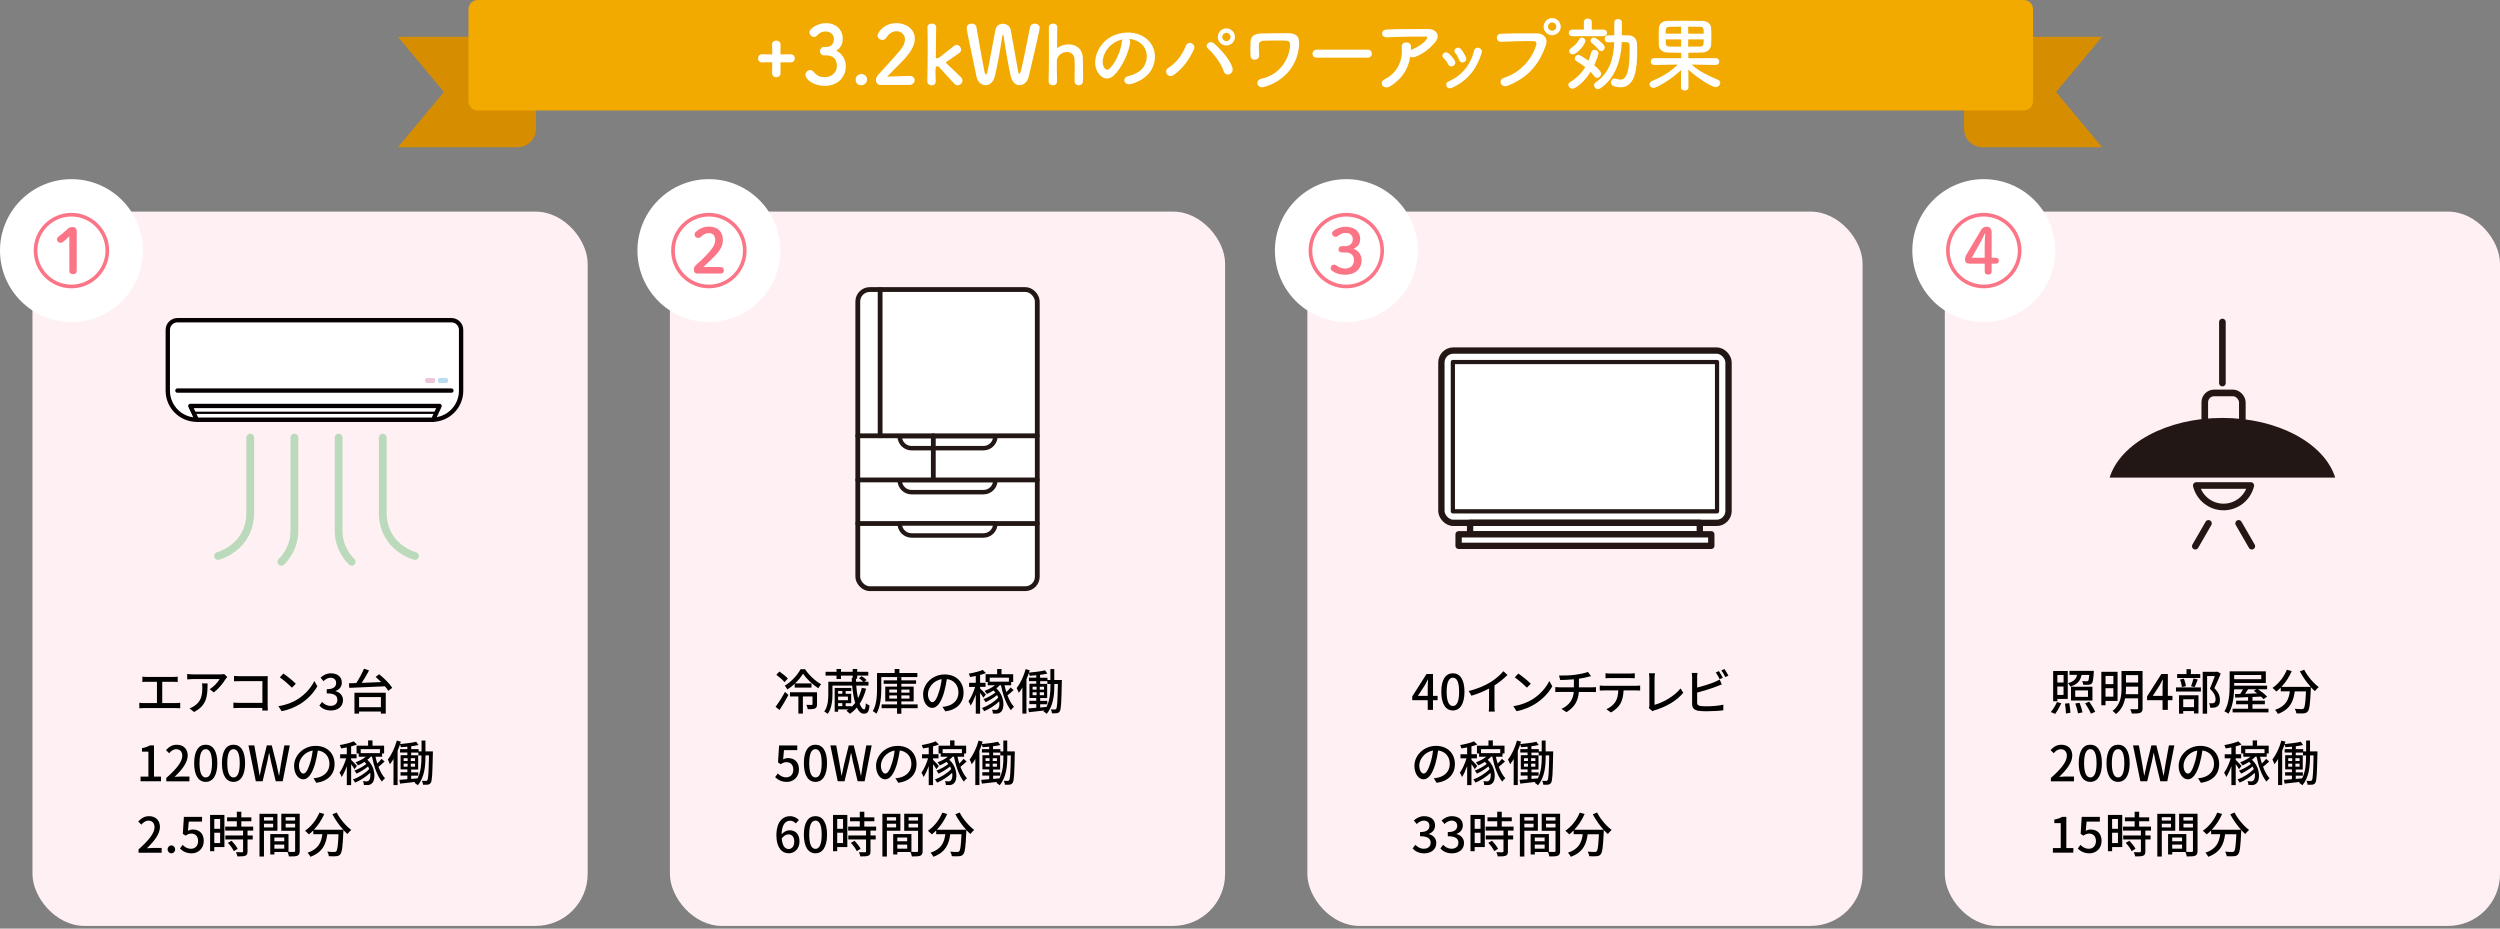 <?xml version="1.0" encoding="UTF-8"?>
<svg id="_レイヤー_1" data-name="レイヤー_1" xmlns="http://www.w3.org/2000/svg" viewBox="0 0 770 286">
  <rect x="0" y="0" width="770" height="286" fill="#808080" stroke="none"/>
  <defs>
    <style>
      .cls-1 {
        stroke-width: 1.34px;
      }

      .cls-1, .cls-2 {
        stroke: #070002;
      }

      .cls-1, .cls-2, .cls-3, .cls-4, .cls-5, .cls-6, .cls-7, .cls-8, .cls-9 {
        fill: none;
      }

      .cls-1, .cls-2, .cls-4, .cls-5, .cls-6, .cls-7, .cls-8, .cls-9 {
        stroke-linecap: round;
        stroke-linejoin: round;
      }

      .cls-2 {
        stroke-width: .7px;
      }

      .cls-10 {
        fill: #eec5da;
      }

      .cls-3 {
        stroke-miterlimit: 10;
      }

      .cls-3, .cls-5, .cls-6, .cls-7, .cls-8, .cls-9 {
        stroke: #221714;
      }

      .cls-3, .cls-6 {
        stroke-width: 2.04px;
      }

      .cls-11 {
        fill: #f2a900;
      }

      .cls-12 {
        fill: #fb7587;
      }

      .cls-13 {
        fill: #d68e00;
      }

      .cls-14 {
        fill: #fff1f3;
      }

      .cls-4 {
        stroke: #bbdabc;
        stroke-width: 2.4px;
      }

      .cls-5 {
        stroke-width: 1.95px;
      }

      .cls-15 {
        fill: #fff;
      }

      .cls-16 {
        fill: #221714;
      }

      .cls-7 {
        stroke-width: 1.48px;
      }

      .cls-8 {
        stroke-width: 1.37px;
      }

      .cls-9 {
        stroke-width: 1.3px;
      }

      .cls-17 {
        fill: #b9dcf2;
      }
    </style>
  </defs>
  <g>
    <g>
      <path class="cls-13" d="M159.41,45.35h-36.85l14.17-17.01-14.17-17.01h42.52v28.35c0,3.13-2.54,5.67-5.67,5.67"/>
      <path class="cls-13" d="M610.59,45.35h36.85l-14.17-17.01,14.17-17.01h-42.52v28.35c0,3.13,2.54,5.67,5.67,5.67"/>
      <path class="cls-11" d="M623.34,34.02H147.12c-1.57,0-2.83-1.27-2.83-2.84V2.83c0-1.57,1.27-2.83,2.83-2.83h476.22c1.57,0,2.84,1.27,2.84,2.83v28.35c0,1.57-1.27,2.84-2.84,2.84"/>
    </g>
    <g>
      <path class="cls-15" d="M243.51,19.21c-1.05,0-2.02-.02-2.97-.02-.15,0-.15.05-.15.2,0,1.2,0,2.32.02,3.1v.05c0,.82-.65,1.25-1.3,1.25s-1.3-.42-1.3-1.27v-.02c0-1.1.05-2.12.05-3.12,0-.15-.05-.2-.2-.2-1.03,0-1.97,0-2.9.05-.45.02-1.27-.27-1.27-1.27,0-.62.4-1.25,1.17-1.25h.05c.7.02,1.82.05,3.02.05.1,0,.12-.07.12-.17,0-1,0-1.92-.05-2.82-.03-.82.57-1.27,1.3-1.27.65,0,1.3.4,1.3,1.17v.05c-.02.67-.02,1.72-.02,2.87,0,.12.05.17.17.17,1.15,0,2.2-.02,2.95-.05h.02c.85,0,1.28.62,1.28,1.27s-.43,1.25-1.28,1.25h-.02Z"/>
      <path class="cls-15" d="M254.59,14.46c1.53-.05,2.25-1.05,2.25-2.52,0-1.25-1.08-2.25-2.6-2.25-1.2,0-2,.62-2.65,1.3-.25.25-.58.38-.87.38-.7,0-1.4-.65-1.4-1.4,0-1.4,2.88-2.85,5.05-2.85,3.17,0,5.2,2.02,5.2,4.82,0,1.7-.8,3.02-2.03,3.67,2.92,1.35,2.97,4.35,2.97,4.82,0,3.52-2.7,6.02-6.47,6.02s-5.97-2.2-5.97-3.37c0-.8.72-1.5,1.47-1.5.33,0,.68.15.97.47,1.12,1.25,1.92,1.72,3.65,1.72s3.6-1.32,3.6-3.4c0-2.55-1.52-3.32-3.3-3.32h-.22c-.15,0-.28.02-.38.02-.78,0-1.32-.67-1.32-1.32s.52-1.3,1.3-1.3h.75Z"/>
      <path class="cls-15" d="M265.29,26.26c-.67,0-1.75-.3-1.75-1.75,0-1.22,1.05-1.7,1.75-1.7.83,0,1.78.6,1.78,1.67,0,.65-.53,1.77-1.78,1.77Z"/>
      <path class="cls-15" d="M271.19,26.16c-.88,0-1.4-.65-1.4-1.47,0-.55.22-1.15.72-1.7,1.72-1.95,4.62-4.92,6.82-7.62,1-1.2,1.4-2.3,1.4-3.2,0-1.57-1.2-2.55-2.6-2.55-1.08,0-2.25.57-3.07,1.92-.33.52-.83.75-1.3.75-.75,0-1.47-.55-1.47-1.32,0-.87,1.9-3.85,5.82-3.85,2.9,0,5.65,1.8,5.65,4.77,0,1.42-.6,3.07-2.08,4.95-1.9,2.4-4.35,4.52-6.42,6.77,2.07-.02,4.9-.23,6.95-.23,1.03,0,1.5.65,1.5,1.3,0,.72-.55,1.47-1.57,1.47h-8.95Z"/>
      <path class="cls-15" d="M294.96,26.28c-.33,0-.67-.15-.98-.45-.72-.75-3.7-3.97-4.77-5.22-.1-.12-.28-.17-.5-.17-.57,0-.57.15-.57,1.82,0,.55.02,1.35.07,2.75.03.52-.27,1.27-1.27,1.27-.67,0-1.33-.42-1.33-1.22v-.05c.08-2.6.12-6.35.12-9.75,0-2.8-.02-5.35-.07-6.85-.03-.67.53-1.15,1.38-1.15.65,0,1.3.35,1.3,1.12v.05c-.07,2.75-.1,9.2-.1,9.2,0,.23.22.35.4.35.38,0,.47-.08,5.2-3.85.27-.2.55-.3.8-.3.75,0,1.38.75,1.38,1.47,0,.38-.15.72-.5.97-1.47,1.05-2.57,1.82-3.9,2.7-.17.1-.25.2-.25.27,0,.1.08.2.2.33,1.28,1.27,3.77,3.52,4.45,4.25.3.32.42.67.42,1,0,.77-.7,1.45-1.47,1.45Z"/>
      <path class="cls-15" d="M314.03,26.24c-1.12,0-2.25-.83-2.7-2.65-.65-2.65-1.95-10.37-2.22-12.47-.05-.32-.12-.45-.2-.45s-.15.17-.2.45c-.32,2.27-1.52,9.37-2.32,12.45-.45,1.8-1.67,2.67-2.87,2.67s-2.4-.88-2.77-2.65c-2.67-12.65-3.02-14.55-3.02-15,0-.87.77-1.32,1.52-1.32.7,0,1.38.38,1.5,1.1,2.5,14.37,2.55,14.52,2.9,14.52.2,0,.37-.27.45-.65.47-2.07,1.82-9.65,2.47-12.97.25-1.35,1.27-1.95,2.3-1.95,1.1,0,2.2.67,2.42,1.85.55,2.85,1.8,10.05,2.32,12.95.08.42.2.57.33.57.35,0,.5,0,3.32-14.35.15-.72.77-1.07,1.4-1.07.78,0,1.58.5,1.58,1.3,0,.48-1.33,6.42-3.42,15.12-.4,1.65-1.6,2.55-2.77,2.55Z"/>
      <path class="cls-15" d="M330.96,25.01c.03-1.02.05-2.87.05-4.4,0-.97-.03-1.8-.05-2.2-.1-1.7-1.17-2.4-2.32-2.4-1.45,0-3.05,1.1-3.12,2.67-.03.45-.03,1.1-.03,1.92,0,1.15.03,2.62.08,4.4.03.52-.28,1.27-1.28,1.27-.67,0-1.32-.42-1.32-1.22v-.05c.08-2.37.1-5.67.1-8.82s-.02-6.1-.02-7.77c0-.75.67-1.15,1.33-1.15s1.27.38,1.27,1.17c-.02,2.37-.05,5.37-.07,6.22,0,.1,0,.15.05.15.02,0,.05-.02.12-.08.8-.62,2.08-1.05,3.37-1.05,2.12,0,4.3,1.12,4.4,4.3.02.9.08,3.12.08,4.97,0,.77,0,1.47-.03,2-.03.9-.65,1.32-1.3,1.32s-1.3-.45-1.3-1.25v-.02Z"/>
      <path class="cls-15" d="M348.08,13.14c-.4,3.17-2.65,7.9-5.05,10.12-1.92,1.77-4.02.8-5.12-1.35-1.57-3.1.1-7.75,3.45-10.07,3.07-2.12,7.65-2.47,10.8-.58,3.87,2.32,4.5,6.92,2.32,10.5-1.17,1.92-3.62,3.47-6.1,4.12-2.2.57-2.97-1.95-.82-2.45,1.9-.43,3.82-1.5,4.65-2.8,1.77-2.8,1.1-6.07-1.38-7.65-.97-.62-2.02-.92-3.1-1,.27.25.42.65.35,1.15ZM342.53,13.61c-2.33,1.8-3.57,5.12-2.53,7.05.38.72,1.03,1.1,1.65.55,1.87-1.65,3.62-5.62,3.87-8.32.03-.3.1-.58.23-.77-1.15.25-2.27.77-3.22,1.5Z"/>
      <path class="cls-15" d="M359.91,20.86c2.35-1.45,4.27-4.05,5.3-6.67.75-1.95,3.27-.65,2.52,1-1.45,3.15-3.4,5.92-6.25,7.92-1.67,1.17-3.3-1.17-1.57-2.25ZM376.88,21.91c-.75-2.4-3.2-5.55-4.82-6.95-1.2-1.02.48-2.82,1.97-1.5,2.17,1.92,4.97,5.15,5.57,7.45.5,1.92-2.12,2.95-2.72,1ZM377.71,14.01c-1.45,0-2.62-1.17-2.62-2.62s1.17-2.65,2.62-2.65,2.65,1.2,2.65,2.65-1.2,2.62-2.65,2.62ZM377.71,10.11c-.7,0-1.25.57-1.25,1.27s.55,1.27,1.25,1.27,1.3-.57,1.3-1.27-.6-1.27-1.3-1.27Z"/>
      <path class="cls-15" d="M387.33,25.96c-.23-.65.08-1.47,1.22-1.72,5.75-1.25,8.57-6.2,8.8-10.25.05-1-.33-1.42-1.3-1.47-1.77-.1-5.75-.02-6.97.02-.8.05-1.32.55-1.35,1.2-.02.65.03,2.4.1,3.25.12,1.67-2.55,2.02-2.67.2-.08-1.05-.05-3.62,0-4.37.08-1.35.75-2.47,3.55-2.52,2.05-.05,5-.1,7.82-.08,2.9.03,3.8.98,3.57,3.87-.4,5.47-3.95,10.75-10.82,12.72-.97.27-1.72-.23-1.95-.85Z"/>
      <path class="cls-15" d="M405.56,17.76c-.9,0-1.32-.6-1.32-1.2s.47-1.27,1.32-1.27h15.7c.85,0,1.27.62,1.27,1.25s-.42,1.22-1.27,1.22h-15.7Z"/>
      <path class="cls-15" d="M428.16,26.58c-1,.62-1.92.35-2.35-.22-.42-.58-.33-1.45.67-1.95,4.2-2.07,5.62-6.2,5.25-9.82-.1-1.05.57-1.52,1.37-1.52s1.52.38,1.5,1.42c0,.3,0,.62-.03.92.08-.03.12-.08.2-.1,1.67-.67,3.57-1.8,4.55-3.15.38-.52.38-.9-.27-.9-2.8-.02-8.25.05-11.75.23-2.2.1-2.08-2.3-.2-2.4,3.62-.17,9.07-.15,12.82-.15,2.6,0,3.8,2.17,2.05,4.15-1.65,1.87-3.47,3.47-6.2,4.45-.58.2-1.08.15-1.42-.07-.62,3.82-2.5,6.8-6.2,9.12Z"/>
      <path class="cls-15" d="M446.03,19.79c-.35-.7-.88-1.45-1.42-1.92-1.03-.88.42-2.45,1.6-1.4.67.6,1.37,1.4,1.85,2.22.8,1.35-1.28,2.57-2.02,1.1ZM445.53,26.56c-.23-.52-.08-1.2.62-1.5,4.17-1.75,6.87-5.27,7.87-9.45.4-1.62,2.82-.88,2.35.65-1.42,4.72-4.2,8.55-9.12,10.77-.85.38-1.47.07-1.72-.48ZM449.38,18.41c-.25-.75-.7-1.55-1.17-2.1-.9-1,.78-2.37,1.8-1.15.58.7,1.12,1.6,1.5,2.47.6,1.47-1.6,2.37-2.12.77Z"/>
      <path class="cls-15" d="M463.21,23.96c5.52-1.75,8.8-6.3,9.92-9.97.2-.67.12-1.3-.8-1.32-2.45-.08-6.4.07-10,.2-1.65.05-1.83-2.4-.05-2.47,3.3-.15,7.97-.18,11.15-.12,2.02.02,3.45,1.55,2.72,3.6-1.75,5-4.8,9.85-11.8,12.52-2.12.8-3.05-1.82-1.15-2.42ZM478.06,10.84c-1.45,0-2.62-1.17-2.62-2.62s1.17-2.65,2.62-2.65,2.65,1.2,2.65,2.65-1.2,2.62-2.65,2.62ZM478.06,6.91c-.7,0-1.27.6-1.27,1.3s.58,1.25,1.27,1.25,1.27-.55,1.27-1.25-.57-1.3-1.27-1.3Z"/>
      <path class="cls-15" d="M484.28,27.31c-.67,0-1.22-.6-1.22-1.17,0-.32.15-.62.53-.85,2.02-1.23,3.57-2.8,4.67-4.62-.88-.67-1.83-1.3-2.67-1.8-.38-.22-.55-.55-.55-.87,0-.55.47-1.1,1.08-1.1.32,0,.77.15,3.12,1.8.35-.8.62-1.67.85-2.55.15-.57.58-.82,1.02-.82.6,0,1.22.42,1.22,1.15,0,.15-.37,1.6-1.32,3.6,1.82,1.52,2.12,2.12,2.12,2.65,0,.67-.57,1.25-1.2,1.25-.33,0-.67-.15-.92-.52-.33-.45-.7-.9-1.12-1.32-2.2,3.55-4.82,5.2-5.6,5.2ZM484.26,11.14c-.73,0-1.08-.5-1.08-1.02s.35-1,1.08-1h3.57v-2.35c0-.7.6-1.05,1.22-1.05s1.22.35,1.22,1.05v2.35h3.62c.72,0,1.07.5,1.07,1,0,.52-.35,1.02-1.07,1.02h-9.65ZM483.31,15.76c0-.35.2-.75.72-1.07.83-.52,1.83-1.52,2.33-2.52.2-.42.55-.57.87-.57.53,0,1.08.42,1.08,1,0,.98-2.5,4.15-3.92,4.15-.62,0-1.08-.45-1.08-.97ZM492.38,15.34c-.5-.7-1.45-1.6-2.17-2.15-.22-.17-.33-.4-.33-.62,0-.5.42-1,.97-1,.85,0,2.58,1.65,3.1,2.27.2.25.3.52.3.77,0,.62-.55,1.15-1.12,1.15-.27,0-.52-.12-.75-.42ZM495.28,13.04c-.7,0-1.03-.52-1.03-1.05s.35-1.1,1.05-1.1c.62,0,1.25-.03,1.9-.03v-3.9c0-.75.58-1.1,1.15-1.1s1.2.38,1.2,1.1l-.03,3.9c.68,0,1.38.03,2.03.03,1.65.02,2.65,1.1,2.67,2.77,0,.73.03,1.47.03,2.22,0,4.8-.45,11.02-5.1,11.02-.67,0-1.4-.12-2.17-.38-.55-.2-.8-.67-.8-1.15,0-.57.4-1.17,1.1-1.17.12,0,.28.02.45.07.5.15.95.25,1.35.25,1.07,0,2.85-.65,2.85-8.85,0-.6-.02-1.17-.02-1.72-.03-.98-.5-.98-2.4-.98-.2,5.27-1.82,11-6.52,14.2-.28.2-.58.27-.83.27-.67,0-1.2-.57-1.2-1.17,0-.32.17-.67.57-.95,4.32-2.92,5.5-7.62,5.65-12.32-.65,0-1.3.02-1.88.02h-.02Z"/>
      <path class="cls-15" d="M528.41,20.01l-7.42-.12c2.57,2.22,5.2,3.45,8.1,4.65.52.23.75.6.75.97,0,.65-.62,1.32-1.42,1.32-1.08,0-5.5-2.65-8.42-5.4l.05,5.47v.02c0,.65-.58.97-1.17.97s-1.15-.32-1.15-.97v-.02l.05-5.32c-2.97,2.87-7.52,5.5-8.5,5.5-.7,0-1.25-.55-1.25-1.12,0-.38.25-.75.8-1,3.15-1.35,5.52-2.75,7.95-5.07l-7.27.12h-.03c-.7,0-1.05-.52-1.05-1.05s.35-1.05,1.08-1.05l8.3.02v-1.67c-1.4,0-2.77-.05-4.12-.08-1.77-.05-2.72-.97-2.77-2.3-.02-.77-.05-1.75-.05-2.67s.03-1.87.05-2.52c.05-1.07.75-2.2,2.7-2.25,1.05-.02,2.75-.05,4.6-.05,2.22,0,4.62.02,6.22.05,1.48.02,2.5,1.05,2.58,2.07.05.6.07,1.5.07,2.42,0,1.07-.02,2.17-.07,2.9-.05,1.22-1.1,2.3-2.72,2.35-1.4.05-2.85.08-4.3.08v1.67l8.45-.02c.72,0,1.07.52,1.07,1.05s-.35,1.05-1.05,1.05h-.02ZM517.78,8.21c-1.4,0-2.7.02-3.55.05-1.2.02-1.2.8-1.2,2.1h4.75v-2.15ZM517.78,12.14h-4.75c0,1.8.1,2.15,1.22,2.2.92.03,2.2.03,3.52.03v-2.22ZM524.73,10.36c0-1.65,0-2.07-1.17-2.1-.82-.02-2.17-.05-3.6-.05v2.15h4.77ZM519.96,12.14v2.22c1.32,0,2.62,0,3.62-.03,1.15,0,1.15-.57,1.15-2.2h-4.77Z"/>
    </g>
  </g>
  <g>
    <g>
      <g>
        <rect class="cls-14" x="10" y="65.18" width="171" height="220" rx="16" ry="16"/>
        <circle class="cls-15" cx="22" cy="77.18" r="22"/>
        <path class="cls-12" d="M33.62,77.18c0,6.41-5.21,11.62-11.62,11.62s-11.62-5.21-11.62-11.62,5.21-11.62,11.62-11.62,11.62,5.21,11.62,11.62ZM11.51,77.18c0,5.79,4.7,10.49,10.49,10.49s10.49-4.7,10.49-10.49-4.7-10.49-10.49-10.49-10.49,4.7-10.49,10.49ZM21.35,72.78c-.62.62-1.44,1.37-1.94,1.75-.29.19-.5.24-.82.24-.58,0-1.03-.41-1.03-.98,0-.38.14-.67.43-.89.96-.72,1.94-1.56,2.95-2.47.46-.41.82-.5,1.42-.5.82,0,1.27.43,1.27,1.3v12.05c0,.79-.38,1.15-1.15,1.15s-1.13-.34-1.13-1.15v-10.49Z"/>
      </g>
      <g>
        <path class="cls-15" d="M133.08,129.27H60.61c-4.93,0-8.93-4-8.93-8.93v-18.74c0-1.65,1.34-2.98,2.98-2.98h84.38c1.65,0,2.98,1.34,2.98,2.98v18.74c0,4.93-4,8.93-8.93,8.93"/>
        <path class="cls-1" d="M133.08,129.27H60.61c-4.93,0-8.93-4-8.93-8.93v-18.74c0-1.65,1.34-2.98,2.98-2.98h84.38c1.65,0,2.98,1.34,2.98,2.98v18.74c0,4.93-4,8.93-8.93,8.93Z"/>
        <polygon class="cls-15" points="133.41 129.27 60.61 129.27 58.62 125.04 135.39 125.04 133.41 129.27"/>
        <polygon class="cls-1" points="133.41 129.27 60.61 129.27 58.62 125.04 135.39 125.04 133.41 129.27"/>
        <line class="cls-2" x1="134.4" y1="127.15" x2="59.61" y2="127.15"/>
        <line class="cls-1" x1="54.65" y1="120.3" x2="139.03" y2="120.3"/>
        <path class="cls-17" d="M137.41,117.96h-1.93c-.33,0-.6-.27-.6-.6v-.32c0-.33.27-.61.6-.61h1.93c.33,0,.6.27.6.61v.32c0,.33-.27.6-.6.6"/>
        <path class="cls-10" d="M133.43,117.96h-1.93c-.33,0-.6-.27-.6-.6v-.32c0-.33.27-.61.6-.61h1.93c.33,0,.6.27.6.61v.32c0,.33-.27.6-.6.6"/>
        <path class="cls-4" d="M90.68,134.78v28.73c0,5.95-4.02,9.51-4.02,9.51"/>
        <path class="cls-4" d="M77.07,134.78v23.03c0,10.9-9.92,13.43-9.92,13.43"/>
        <path class="cls-4" d="M104.29,134.78v28.73c0,5.95,4.02,9.51,4.02,9.51"/>
        <path class="cls-4" d="M117.89,134.78v23.03c0,10.9,9.92,13.43,9.92,13.43"/>
      </g>
      <g>
        <path d="M54.2,216.54c.48,0,.92-.06,1.3-.1v1.71c-.41-.04-.99-.06-1.3-.06h-9.9c-.43,0-.91.01-1.39.06v-1.71c.45.07.96.1,1.39.1h4.04v-6.55h-3.17c-.33,0-.94.01-1.32.06v-1.63c.39.04.97.08,1.32.08h8.21c.46,0,.94-.03,1.35-.08v1.63c-.42-.04-.92-.06-1.35-.06h-3.41v6.55h4.23Z"/>
        <path d="M69.99,208.49c-.13.17-.38.45-.5.63-.64,1.09-2.07,3-3.67,4.14l-1.24-1c1.3-.76,2.62-2.25,3.06-3.1h-8.23c-.58,0-1.11.04-1.75.09v-1.67c.55.08,1.17.13,1.75.13h8.38c.35,0,1.02-.04,1.26-.1l.94.88ZM63.93,210.48c0,3.92-.22,6.79-4.17,8.82l-1.38-1.12c.44-.15.96-.39,1.44-.73,2.14-1.38,2.49-3.27,2.49-5.76,0-.41-.01-.77-.09-1.2h1.71Z"/>
        <path d="M80.79,218.85c0-.21.01-.49.01-.81h-7.11c-.62,0-1.37.03-1.8.06v-1.69c.43.03,1.09.08,1.74.08h7.19v-6.69h-7c-.58,0-1.35.03-1.74.04v-1.65c.53.04,1.25.09,1.74.09h7.45c.41,0,.93-.01,1.2-.03-.01.33-.03.87-.03,1.26v7.75c0,.53.03,1.26.06,1.59h-1.71Z"/>
        <path d="M91.62,215.39c2.42-1.48,4.29-3.73,5.2-5.65l.92,1.63c-1.08,1.93-2.92,3.99-5.26,5.43-1.51.93-3.42,1.82-5.74,2.24l-1.01-1.54c2.5-.38,4.46-1.21,5.9-2.1ZM91.11,210.59l-1.18,1.21c-.78-.79-2.64-2.41-3.75-3.18l1.09-1.17c1.07.71,3,2.27,3.84,3.13Z"/>
        <path d="M98.36,217.31l.84-1.11c.65.66,1.47,1.21,2.61,1.21,1.25,0,2.1-.69,2.1-1.83,0-1.23-.78-2.02-3.27-2.02v-1.28c2.17,0,2.89-.83,2.89-1.93,0-.98-.64-1.59-1.69-1.61-.86.02-1.58.44-2.21,1.05l-.9-1.08c.87-.78,1.89-1.33,3.17-1.33,1.98,0,3.38,1.02,3.38,2.85,0,1.27-.74,2.16-1.91,2.59v.08c1.28.31,2.28,1.27,2.28,2.76,0,2-1.67,3.17-3.69,3.17-1.74,0-2.87-.69-3.6-1.52Z"/>
        <path d="M116.78,207.66c1.48,1.2,3.25,2.92,4.03,4.19l-1.23.93c-.24-.42-.58-.9-1-1.4-4,.2-8.23.36-11,.48l-.1-1.41,2.26-.08c.87-1.32,1.8-3.06,2.37-4.42l1.56.54c-.66,1.26-1.48,2.66-2.26,3.83,1.88-.08,3.95-.15,6-.24-.57-.57-1.16-1.12-1.72-1.6l1.09-.81ZM109.17,213.36h9.64v6.42h-1.5v-.62h-6.72v.63h-1.42v-6.43ZM110.6,214.7v3.12h6.72v-3.12h-6.72Z"/>
        <path d="M43.29,239.2h2.42v-7.68h-1.98v-1.09c1.03-.2,1.77-.45,2.4-.84h1.3v9.61h2.16v1.42h-6.3v-1.42Z"/>
        <path d="M51.21,239.62c3.25-2.88,4.93-5.02,4.93-6.84,0-1.2-.64-2.02-1.88-2.02-.87,0-1.59.55-2.17,1.23l-.97-.96c.95-1.02,1.92-1.65,3.36-1.65,2.03,0,3.33,1.32,3.33,3.32,0,2.13-1.69,4.33-4.03,6.57.57-.06,1.26-.1,1.8-.1h2.76v1.47h-7.12v-1Z"/>
        <path d="M59.8,235.06c0-3.83,1.4-5.69,3.57-5.69s3.57,1.88,3.57,5.69-1.41,5.76-3.57,5.76-3.57-1.92-3.57-5.76ZM65.29,235.06c0-3.17-.79-4.32-1.92-4.32s-1.92,1.16-1.92,4.32.79,4.39,1.92,4.39,1.92-1.2,1.92-4.39Z"/>
        <path d="M68.35,235.06c0-3.83,1.4-5.69,3.57-5.69s3.57,1.88,3.57,5.69-1.41,5.76-3.57,5.76-3.57-1.92-3.57-5.76ZM73.84,235.06c0-3.17-.79-4.32-1.92-4.32s-1.92,1.16-1.92,4.32.79,4.39,1.92,4.39,1.92-1.2,1.92-4.39Z"/>
        <path d="M76.53,229.59h1.8l1.04,5.74.58,3.54h.06c.24-1.18.49-2.37.75-3.54l1.42-5.74h1.53l1.44,5.74c.25,1.16.5,2.34.75,3.54h.08c.18-1.2.38-2.38.55-3.54l1.05-5.74h1.67l-2.17,11.04h-2.15l-1.48-6.13c-.2-.87-.36-1.7-.51-2.54h-.08c-.15.84-.33,1.67-.51,2.54l-1.46,6.13h-2.1l-2.26-11.04Z"/>
        <path d="M96.55,239.71c.52-.04.96-.12,1.32-.21,1.9-.43,3.6-1.81,3.6-4.21,0-2.16-1.29-3.85-3.57-4.14-.21,1.33-.48,2.77-.88,4.17-.9,3.03-2.13,4.72-3.62,4.72s-2.82-1.67-2.82-4.14c0-3.3,2.92-6.17,6.64-6.17s5.83,2.49,5.83,5.61-2,5.26-5.62,5.77l-.88-1.41ZM95.5,235c.38-1.17.66-2.52.81-3.82-2.67.43-4.23,2.76-4.23,4.59,0,1.71.76,2.49,1.37,2.49.64,0,1.36-.96,2.05-3.25Z"/>
        <path d="M109.17,236.92c-.18-.36-.61-1-1.02-1.56v6.46h-1.33v-5.85c-.46,1.29-1.02,2.52-1.58,3.34-.13-.41-.46-.98-.67-1.32.78-1.02,1.58-2.83,2.05-4.42h-1.86v-1.26h2.05v-2.1c-.6.13-1.18.22-1.75.31-.08-.3-.25-.75-.41-1.04,1.54-.27,3.29-.69,4.28-1.15l1.02.97c-.52.22-1.16.42-1.8.58v2.42h1.68v1.26h-1.68v.48c.42.39,1.53,1.54,1.79,1.86l-.77,1ZM118.48,234.52c-.6.57-1.31,1.18-1.91,1.65.54,1.44,1.23,2.7,2.01,3.53-.3.24-.73.69-.95,1.04-1.42-1.71-2.46-4.65-3.06-7.68h-.38c-.31.33-.66.66-1.05.96,2.62,2.31,2.61,6.21,1.42,7.24-.43.41-.84.53-1.44.54-.29,0-.66-.01-1.04-.03-.01-.33-.11-.84-.3-1.18.42.04.79.08,1.08.08.31,0,.57-.04.78-.33.36-.33.54-1.25.38-2.31-1.27,1.22-3.07,2.37-4.65,3.02-.15-.29-.42-.74-.67-.99,1.77-.6,3.84-1.91,5.02-3.2-.09-.25-.21-.52-.36-.78-1.02.84-2.43,1.68-3.55,2.21-.13-.29-.42-.71-.67-.95,1.2-.41,2.71-1.25,3.71-2.05-.17-.23-.36-.44-.57-.63-.66.42-1.37.79-2.02,1.09-.15-.24-.53-.74-.74-.96,1.12-.41,2.29-1,3.18-1.72h-2.21v-1.01h-.66v-2.4h3.55v-1.61h1.35v1.61h3.58v2.4h-.62v1.01h-2.04c.15.7.33,1.41.56,2.1.48-.48.99-1,1.3-1.44l.95.81ZM111.1,230.73v1.23h5.92v-1.23h-5.92Z"/>
        <path d="M133.33,231.46s-.01.45-.01.6c-.14,6.31-.23,8.41-.63,9.03-.27.39-.53.51-.93.58-.38.04-.92.06-1.47.03-.03-.34-.15-.87-.34-1.21.54.03.99.04,1.23.04.2,0,.32-.04.44-.24.29-.41.4-2.26.51-7.62h-1.09v.36c0,2.87-.29,6.41-2.36,8.83-.22-.23-.69-.57-1-.74.08-.09.17-.19.24-.29-1.71.2-3.41.39-4.71.53l-.2-1.17c.69-.04,1.53-.12,2.46-.2v-1.11h-2.11v-1.04h2.11v-.86h-2.08v-4.38h2.08v-.82h-2.25v-1.05h2.25v-.75c-.69.07-1.38.12-2.02.17-.04-.27-.15-.62-.25-.87-.23.64-.46,1.3-.74,1.93v10.59h-1.26v-8.05c-.34.61-.72,1.17-1.11,1.65-.09-.34-.45-1.12-.64-1.47,1.14-1.44,2.17-3.63,2.77-5.83l1.25.33c-.08.24-.15.5-.24.75,1.71-.17,3.74-.41,4.96-.71l.72,1c-.66.15-1.42.29-2.25.38v.89h2.28v.7h.9v-3.36h1.2v3.36h2.31ZM124.32,234.39h1.23v-.87h-1.23v.87ZM124.32,236.13h1.23v-.92h-1.23v.92ZM127.83,234.39v-.87h-1.3v.87h1.3ZM127.83,236.13v-.92h-1.3v.92h1.3ZM129.82,232.68h-.96v-.87h-2.22v.82h2.16v4.38h-2.16v.86h2.19v1.04h-2.19v1c.64-.06,1.3-.12,1.96-.18,1.08-2.1,1.21-4.63,1.21-6.67v-.38Z"/>
        <path d="M42.66,261.62c3.25-2.88,4.93-5.02,4.93-6.84,0-1.2-.64-2.02-1.88-2.02-.87,0-1.59.55-2.17,1.23l-.97-.96c.95-1.02,1.92-1.65,3.36-1.65,2.03,0,3.33,1.32,3.33,3.32,0,2.13-1.69,4.33-4.03,6.57.57-.06,1.26-.1,1.8-.1h2.76v1.47h-7.12v-1Z"/>
        <path d="M51.63,261.62c0-.71.51-1.23,1.16-1.23s1.15.53,1.15,1.23-.51,1.2-1.15,1.2-1.16-.5-1.16-1.2Z"/>
        <path d="M55.42,261.35l.83-1.12c.63.63,1.42,1.19,2.58,1.19,1.24,0,2.19-.88,2.19-2.36s-.84-2.31-2.1-2.31c-.71,0-1.12.21-1.77.63l-.84-.55.33-5.23h5.59v1.45h-4.09l-.25,2.83c.46-.24.92-.39,1.51-.39,1.84,0,3.36,1.09,3.36,3.51s-1.79,3.83-3.72,3.83c-1.74,0-2.83-.71-3.62-1.47Z"/>
        <path d="M69.12,260.9h-3.12v1.26h-1.29v-11.17h4.41v9.92ZM66,252.25v3.02h1.8v-3.02h-1.8ZM67.8,259.66v-3.17h-1.8v3.17h1.8ZM76.24,255.83v1.5h1.6v1.23h-1.6v3.69c0,.72-.17,1.09-.66,1.3-.52.21-1.29.23-2.46.23-.06-.38-.25-.92-.45-1.31.84.03,1.67.03,1.89.03.24-.01.31-.08.31-.29v-3.66h-5.46v-1.23h5.46v-1.5h-5.5v-1.23h3.57v-1.65h-3v-1.21h3v-1.71h1.39v1.71h3.09v1.21h-3.09v1.65h3.65v1.23h-1.74ZM71.32,258.94c.72.75,1.54,1.77,1.88,2.49l-1.18.72c-.32-.72-1.1-1.78-1.82-2.56l1.12-.64Z"/>
        <path d="M81.3,255.86v7.95h-1.38v-13.17h5.53v5.22h-4.15ZM81.3,251.69v1.04h2.83v-1.04h-2.83ZM84.13,254.83v-1.11h-2.83v1.11h2.83ZM92.31,262.07c0,.79-.17,1.25-.7,1.48-.53.23-1.35.24-2.61.24-.06-.38-.25-.97-.43-1.37h-4.05v.75h-1.28v-6.28h5.62v5.49c.73.03,1.46.02,1.69.02.27-.02.35-.09.35-.35v-6.16h-4.26v-5.25h5.67v11.43ZM84.51,257.95v1.17h3.04v-1.17h-3.04ZM87.55,261.38v-1.25h-3.04v1.25h3.04ZM87.97,251.69v1.04h2.92v-1.04h-2.92ZM90.9,254.86v-1.14h-2.92v1.14h2.92Z"/>
        <path d="M103.72,250.27c.96,1.95,2.85,4.15,4.47,5.35-.36.3-.9.86-1.17,1.25-.41-.34-.84-.76-1.26-1.23,0,.13,0,.45-.01.58-.2,4.54-.41,6.28-.92,6.87-.34.44-.69.54-1.23.62-.51.06-1.42.04-2.33,0-.01-.42-.21-1-.46-1.41.92.09,1.77.11,2.12.11.3,0,.48-.04.64-.21.34-.36.54-1.77.69-5.25h-3.46c-.38,2.91-1.33,5.53-5.19,6.94-.15-.36-.57-.96-.88-1.25,3.45-1.14,4.25-3.33,4.56-5.7h-2.8v-1.16c-.43.45-.9.86-1.37,1.21-.25-.3-.85-.85-1.18-1.11,1.86-1.26,3.51-3.32,4.44-5.59l1.49.43c-.78,1.81-1.91,3.5-3.18,4.84h9.03c-1.25-1.37-2.47-3.1-3.33-4.77l1.35-.54Z"/>
      </g>
    </g>
    <rect class="cls-14" x="206.33" y="65.18" width="171" height="220" rx="16" ry="16"/>
    <circle class="cls-15" cx="218.33" cy="77.18" r="22"/>
    <path class="cls-12" d="M229.95,77.18c0,6.41-5.21,11.62-11.62,11.62s-11.62-5.21-11.62-11.62,5.21-11.62,11.62-11.62,11.62,5.21,11.62,11.62ZM207.85,77.18c0,5.79,4.7,10.49,10.49,10.49s10.49-4.7,10.49-10.49-4.7-10.49-10.49-10.49-10.49,4.7-10.49,10.49ZM221.84,82.26c.77,0,1.1.31,1.1,1.01s-.36.98-1.1.98h-7.06c-.67,0-1.08-.43-1.08-1.22,0-.55.24-1.03.67-1.42,1.56-1.32,2.98-2.76,4.3-4.27,1.18-1.39,1.63-2.4,1.63-3.41,0-1.32-.77-2.14-1.9-2.14-.84,0-1.7.31-2.57,1.2-.22.22-.48.31-.84.31-.58,0-1.06-.48-1.06-1.01,0-.38.1-.6.34-.84,1.13-1.06,2.54-1.66,4.08-1.66,2.69,0,4.3,1.54,4.3,4.1,0,1.66-.67,3.05-2.38,4.85-.98,1.03-2.4,2.38-3.65,3.5h5.21Z"/>
    <g>
      <path d="M238.87,217.7c.83-1.08,2.01-2.92,2.91-4.59l1.05.94c-.81,1.53-1.82,3.25-2.73,4.63l-1.23-.99ZM241.63,210.11c-.51-.66-1.62-1.62-2.52-2.28l.96-1c.9.62,2.06,1.53,2.58,2.16l-1.02,1.12ZM247.96,206.12c1.21,1.83,3.17,3.67,4.95,4.61-.29.33-.63.84-.85,1.27-1.74-1.09-3.66-2.94-4.73-4.5-.58.95-1.42,2.01-2.44,2.99h5.05v1.29h-5.18v-1.17c-.69.64-1.45,1.26-2.25,1.75-.18-.33-.53-.86-.8-1.17,2.03-1.2,3.98-3.36,4.86-5.07h1.38ZM251.64,216.92c0,.67-.12,1.08-.62,1.29-.48.22-1.2.24-2.24.24-.04-.41-.23-.96-.41-1.35.75.03,1.41.02,1.61.02.22-.02.27-.06.27-.23v-2.38h-2.96v5.28h-1.39v-5.28h-2.59v-1.3h8.33v3.72Z"/>
      <path d="M266.76,212.09c-.45,1.79-1.11,3.34-1.98,4.67.44,1.16.95,1.74,1.37,1.74.29-.02.44-.42.53-1.89.31.27.79.57,1.14.68-.21,2.13-.69,2.52-1.79,2.52-.83,0-1.54-.66-2.12-1.89-.63.75-1.35,1.39-2.14,1.93-.23-.24-.77-.73-1.08-.96.21-.12.42-.25.62-.39h-3.17v.72h-1.06v-7.33h5.12v.95h-1.74v.85h1.7v2.9h-1.7v.92h1.86v.19c.39-.38.74-.76,1.07-1.2-.42-1.41-.74-3.21-.92-5.34h-6.07v2.59c0,1.88-.21,4.46-1.46,6.12-.23-.22-.79-.58-1.08-.72,1.14-1.54,1.26-3.73,1.26-5.42v-3.76h7.27c-.03-.39-.04-.79-.06-1.2h.29v-.69h-3.59v1.04h-1.38v-1.04h-3.38v-1.16h3.38v-.87h1.38v.87h3.59v-.87h1.39v.87h3.42v1.16h-3.42v.96h-.38c.02.32.02.63.03.93h2.2c-.31-.36-.84-.78-1.3-1.09l.84-.62c.53.33,1.19.83,1.49,1.19l-.66.52h1.26v1.19h-3.77c.12,1.54.31,2.83.55,3.9.5-.96.88-2.02,1.16-3.21l1.33.25ZM258.13,212.82v.85h1.31v-.85h-1.31ZM261.16,214.56h-3.03v1.11h3.03v-1.11ZM258.13,217.49h1.31v-.92h-1.31v.92Z"/>
      <path d="M271.44,208.52v3.5c0,2.32-.21,5.65-1.51,7.8-.24-.24-.81-.64-1.11-.79,1.2-2.01,1.31-4.89,1.31-7v-4.74h5.43v-1.23h1.45v1.23h5.54v1.25h-11.1ZM282.64,218.12h-5.02v1.71h-1.33v-1.71h-4.75v-1.16h4.75v-.92h-3.63v-4.56h3.63v-.86h-4.12v-1.08h4.12v-.96h1.33v.96h4.53v1.08h-4.53v.86h3.79v4.56h-3.79v.92h5.02v1.16ZM273.9,213.33h2.38v-.95h-2.38v.95ZM276.28,215.16v-.97h-2.38v.97h2.38ZM277.62,212.39v.95h2.5v-.95h-2.5ZM280.12,214.19h-2.5v.97h2.5v-.97Z"/>
      <path d="M290.28,217.71c.52-.04.96-.12,1.32-.21,1.91-.43,3.6-1.81,3.6-4.21,0-2.16-1.29-3.85-3.57-4.14-.21,1.33-.48,2.77-.88,4.17-.9,3.03-2.13,4.72-3.62,4.72s-2.82-1.67-2.82-4.14c0-3.3,2.92-6.17,6.64-6.17s5.83,2.49,5.83,5.61-2,5.26-5.62,5.77l-.89-1.41ZM289.23,213c.38-1.17.66-2.52.81-3.82-2.67.43-4.23,2.76-4.23,4.59,0,1.71.77,2.49,1.37,2.49.64,0,1.37-.96,2.05-3.25Z"/>
      <path d="M302.89,214.92c-.18-.36-.61-1-1.02-1.56v6.46h-1.33v-5.85c-.47,1.29-1.02,2.52-1.58,3.34-.13-.41-.46-.98-.67-1.32.78-1.02,1.57-2.83,2.05-4.42h-1.86v-1.26h2.06v-2.1c-.6.13-1.19.22-1.76.31-.07-.3-.25-.75-.4-1.04,1.54-.27,3.28-.69,4.27-1.15l1.02.97c-.53.22-1.16.42-1.8.58v2.42h1.68v1.26h-1.68v.48c.42.39,1.53,1.54,1.79,1.86l-.77,1ZM312.21,212.52c-.6.57-1.31,1.18-1.91,1.65.54,1.44,1.23,2.7,2.01,3.53-.3.24-.73.69-.95,1.04-1.42-1.71-2.46-4.65-3.06-7.68h-.38c-.32.33-.66.66-1.05.96,2.62,2.31,2.61,6.21,1.43,7.24-.44.41-.84.53-1.44.54-.29,0-.66-.01-1.04-.03-.01-.33-.1-.84-.3-1.18.42.04.79.08,1.08.08.31,0,.57-.04.78-.33.36-.33.54-1.25.38-2.31-1.27,1.22-3.07,2.37-4.65,3.02-.15-.29-.42-.74-.67-.99,1.77-.6,3.84-1.91,5.03-3.2-.09-.25-.21-.52-.36-.78-1.02.84-2.43,1.68-3.55,2.21-.13-.29-.42-.71-.67-.95,1.2-.41,2.71-1.25,3.7-2.05-.17-.23-.36-.44-.57-.63-.66.42-1.37.79-2.03,1.09-.15-.24-.53-.74-.73-.96,1.12-.41,2.29-1,3.18-1.72h-2.21v-1.01h-.66v-2.4h3.55v-1.61h1.35v1.61h3.59v2.4h-.62v1.01h-2.04c.15.7.33,1.41.56,2.1.48-.48.99-1,1.3-1.44l.95.81ZM304.83,208.73v1.23h5.92v-1.23h-5.92Z"/>
      <path d="M327.06,209.46s-.02.45-.02.6c-.13,6.31-.22,8.41-.63,9.03-.27.39-.53.51-.93.58-.38.04-.91.06-1.47.03-.03-.34-.15-.87-.35-1.21.54.03.99.04,1.23.04.19,0,.31-.04.43-.24.29-.41.41-2.26.51-7.62h-1.09v.36c0,2.87-.29,6.41-2.36,8.83-.22-.23-.69-.57-1-.74.07-.09.16-.19.24-.29-1.71.2-3.41.39-4.71.53l-.2-1.17c.69-.04,1.53-.12,2.46-.2v-1.11h-2.12v-1.04h2.12v-.86h-2.09v-4.38h2.09v-.82h-2.25v-1.05h2.25v-.75c-.69.07-1.38.12-2.03.17-.04-.27-.15-.62-.25-.87-.23.64-.46,1.3-.74,1.93v10.59h-1.26v-8.05c-.34.61-.72,1.17-1.11,1.65-.09-.34-.45-1.12-.65-1.47,1.14-1.44,2.17-3.63,2.77-5.83l1.25.33c-.08.24-.15.5-.24.75,1.71-.17,3.73-.41,4.96-.71l.72,1c-.66.15-1.42.29-2.25.38v.89h2.28v.7h.9v-3.36h1.2v3.36h2.31ZM318.04,212.39h1.23v-.87h-1.23v.87ZM318.04,214.13h1.23v-.92h-1.23v.92ZM321.55,212.39v-.87h-1.3v.87h1.3ZM321.55,214.13v-.92h-1.3v.92h1.3ZM323.55,210.68h-.96v-.87h-2.22v.82h2.16v4.38h-2.16v.86h2.19v1.04h-2.19v1c.65-.06,1.3-.12,1.96-.18,1.08-2.1,1.21-4.63,1.21-6.67v-.38Z"/>
      <path d="M238.74,239.35l.83-1.12c.63.63,1.42,1.19,2.58,1.19,1.25,0,2.19-.88,2.19-2.36s-.84-2.31-2.1-2.31c-.71,0-1.12.21-1.77.63l-.84-.55.33-5.23h5.6v1.45h-4.1l-.25,2.83c.47-.24.92-.39,1.51-.39,1.85,0,3.36,1.09,3.36,3.51s-1.79,3.83-3.72,3.83c-1.74,0-2.83-.71-3.62-1.47Z"/>
      <path d="M247.59,235.06c0-3.83,1.4-5.69,3.57-5.69s3.57,1.88,3.57,5.69-1.41,5.76-3.57,5.76-3.57-1.92-3.57-5.76ZM253.08,235.06c0-3.17-.79-4.32-1.92-4.32s-1.92,1.16-1.92,4.32.79,4.39,1.92,4.39,1.92-1.2,1.92-4.39Z"/>
      <path d="M255.76,229.59h1.8l1.04,5.74.59,3.54h.06c.24-1.18.5-2.37.75-3.54l1.42-5.74h1.53l1.44,5.74c.25,1.16.5,2.34.75,3.54h.08c.18-1.2.38-2.38.55-3.54l1.05-5.74h1.66l-2.17,11.04h-2.15l-1.48-6.13c-.2-.87-.36-1.7-.51-2.54h-.08c-.15.84-.33,1.67-.51,2.54l-1.46,6.13h-2.1l-2.26-11.04Z"/>
      <path d="M275.79,239.71c.52-.04.96-.12,1.32-.21,1.91-.43,3.6-1.81,3.6-4.21,0-2.16-1.29-3.85-3.57-4.14-.21,1.33-.48,2.77-.88,4.17-.9,3.03-2.13,4.72-3.62,4.72s-2.82-1.67-2.82-4.14c0-3.3,2.92-6.17,6.64-6.17s5.83,2.49,5.83,5.61-2,5.26-5.62,5.77l-.89-1.41ZM274.74,235c.38-1.17.66-2.52.81-3.82-2.67.43-4.23,2.76-4.23,4.59,0,1.71.77,2.49,1.37,2.49.64,0,1.37-.96,2.05-3.25Z"/>
      <path d="M288.4,236.92c-.18-.36-.61-1-1.02-1.56v6.46h-1.33v-5.85c-.47,1.29-1.02,2.52-1.58,3.34-.13-.41-.46-.98-.67-1.32.78-1.02,1.57-2.83,2.05-4.42h-1.86v-1.26h2.06v-2.1c-.6.13-1.19.22-1.76.31-.07-.3-.25-.75-.4-1.04,1.54-.27,3.28-.69,4.27-1.15l1.02.97c-.53.22-1.16.42-1.8.58v2.42h1.68v1.26h-1.68v.48c.42.39,1.53,1.54,1.79,1.86l-.77,1ZM297.72,234.52c-.6.57-1.31,1.18-1.91,1.65.54,1.44,1.23,2.7,2.01,3.53-.3.24-.73.69-.95,1.04-1.42-1.71-2.46-4.65-3.06-7.68h-.38c-.32.33-.66.66-1.05.96,2.62,2.31,2.61,6.21,1.43,7.24-.44.41-.84.53-1.44.54-.29,0-.66-.01-1.04-.03-.01-.33-.1-.84-.3-1.18.42.04.79.08,1.08.08.31,0,.57-.04.78-.33.36-.33.54-1.25.38-2.31-1.27,1.22-3.07,2.37-4.65,3.02-.15-.29-.42-.74-.67-.99,1.77-.6,3.84-1.91,5.03-3.2-.09-.25-.21-.52-.36-.78-1.02.84-2.43,1.68-3.55,2.21-.13-.29-.42-.71-.67-.95,1.2-.41,2.71-1.25,3.7-2.05-.17-.23-.36-.44-.57-.63-.66.42-1.37.79-2.03,1.09-.15-.24-.53-.74-.73-.96,1.12-.41,2.29-1,3.18-1.72h-2.21v-1.01h-.66v-2.4h3.55v-1.61h1.35v1.61h3.59v2.4h-.62v1.01h-2.04c.15.7.33,1.41.56,2.1.48-.48.99-1,1.3-1.44l.95.81ZM290.34,230.73v1.23h5.92v-1.23h-5.92Z"/>
      <path d="M312.57,231.46s-.02.45-.02.6c-.13,6.31-.22,8.41-.63,9.03-.27.39-.53.51-.93.58-.38.04-.91.06-1.47.03-.03-.34-.15-.87-.35-1.21.54.03.99.04,1.23.04.19,0,.31-.04.43-.24.29-.41.41-2.26.51-7.62h-1.09v.36c0,2.87-.29,6.41-2.36,8.83-.22-.23-.69-.57-1-.74.07-.09.16-.19.24-.29-1.71.2-3.41.39-4.71.53l-.2-1.17c.69-.04,1.53-.12,2.46-.2v-1.11h-2.12v-1.04h2.12v-.86h-2.09v-4.38h2.09v-.82h-2.25v-1.05h2.25v-.75c-.69.07-1.38.12-2.03.17-.04-.27-.15-.62-.25-.87-.23.64-.46,1.3-.74,1.93v10.59h-1.26v-8.05c-.34.61-.72,1.17-1.11,1.65-.09-.34-.45-1.12-.65-1.47,1.14-1.44,2.17-3.63,2.77-5.83l1.25.33c-.08.24-.15.5-.24.75,1.71-.17,3.73-.41,4.96-.71l.72,1c-.66.15-1.42.29-2.25.38v.89h2.28v.7h.9v-3.36h1.2v3.36h2.31ZM303.55,234.39h1.23v-.87h-1.23v.87ZM303.55,236.13h1.23v-.92h-1.23v.92ZM307.06,234.39v-.87h-1.3v.87h1.3ZM307.06,236.13v-.92h-1.3v.92h1.3ZM309.06,232.68h-.96v-.87h-2.22v.82h2.16v4.38h-2.16v.86h2.19v1.04h-2.19v1c.65-.06,1.3-.12,1.96-.18,1.08-2.1,1.21-4.63,1.21-6.67v-.38Z"/>
      <path d="M245.11,253.61c-.41-.48-1.08-.83-1.72-.83-1.41,0-2.58,1.07-2.66,4.21.65-.79,1.6-1.27,2.4-1.27,1.86,0,3.11,1.14,3.11,3.48,0,2.19-1.5,3.62-3.3,3.62-2.1,0-3.81-1.75-3.81-5.5,0-4.25,1.99-5.94,4.17-5.94,1.23,0,2.13.53,2.76,1.19l-.95,1.05ZM244.63,259.21c0-1.42-.63-2.22-1.81-2.22-.64,0-1.39.34-2.05,1.29.18,2.19.97,3.22,2.16,3.22.96,0,1.71-.87,1.71-2.29Z"/>
      <path d="M247.59,257.06c0-3.83,1.4-5.69,3.57-5.69s3.57,1.88,3.57,5.69-1.41,5.76-3.57,5.76-3.57-1.92-3.57-5.76ZM253.08,257.06c0-3.17-.79-4.32-1.92-4.32s-1.92,1.16-1.92,4.32.79,4.39,1.92,4.39,1.92-1.2,1.92-4.39Z"/>
      <path d="M260.98,260.9h-3.12v1.26h-1.29v-11.17h4.41v9.92ZM257.86,252.25v3.02h1.8v-3.02h-1.8ZM259.66,259.66v-3.17h-1.8v3.17h1.8ZM268.11,255.83v1.5h1.61v1.23h-1.61v3.69c0,.72-.17,1.09-.66,1.3-.52.21-1.29.23-2.46.23-.06-.38-.26-.92-.45-1.31.84.03,1.67.03,1.89.03.24-.01.31-.08.31-.29v-3.66h-5.46v-1.23h5.46v-1.5h-5.5v-1.23h3.57v-1.65h-3v-1.21h3v-1.71h1.4v1.71h3.09v1.21h-3.09v1.65h3.64v1.23h-1.74ZM263.19,258.94c.72.75,1.54,1.77,1.88,2.49l-1.18.72c-.32-.72-1.09-1.78-1.82-2.56l1.12-.64Z"/>
      <path d="M273.16,255.86v7.95h-1.38v-13.17h5.54v5.22h-4.16ZM273.16,251.69v1.04h2.83v-1.04h-2.83ZM276,254.83v-1.11h-2.83v1.11h2.83ZM284.17,262.07c0,.79-.16,1.25-.7,1.48-.53.23-1.35.24-2.61.24-.06-.38-.25-.97-.43-1.37h-4.05v.75h-1.28v-6.28h5.62v5.49c.73.03,1.46.02,1.7.02.27-.02.34-.09.34-.35v-6.16h-4.26v-5.25h5.67v11.43ZM276.37,257.95v1.17h3.04v-1.17h-3.04ZM279.42,261.38v-1.25h-3.04v1.25h3.04ZM279.84,251.69v1.04h2.92v-1.04h-2.92ZM282.76,254.86v-1.14h-2.92v1.14h2.92Z"/>
      <path d="M295.59,250.27c.96,1.95,2.85,4.15,4.47,5.35-.36.3-.9.86-1.17,1.25-.41-.34-.84-.76-1.26-1.23,0,.13,0,.45-.01.58-.2,4.54-.41,6.28-.92,6.87-.34.44-.69.54-1.23.62-.51.06-1.42.04-2.33,0-.01-.42-.21-1-.46-1.41.92.09,1.77.11,2.12.11.3,0,.48-.04.64-.21.35-.36.54-1.77.69-5.25h-3.46c-.38,2.91-1.33,5.53-5.19,6.94-.15-.36-.57-.96-.88-1.25,3.45-1.14,4.25-3.33,4.56-5.7h-2.81v-1.16c-.43.45-.9.86-1.36,1.21-.26-.3-.86-.85-1.19-1.11,1.86-1.26,3.51-3.32,4.44-5.59l1.49.43c-.78,1.81-1.91,3.5-3.18,4.84h9.03c-1.25-1.37-2.47-3.1-3.33-4.77l1.35-.54Z"/>
    </g>
    <g>
      <rect class="cls-14" x="402.67" y="65.18" width="171" height="220" rx="16" ry="16"/>
      <circle class="cls-15" cx="414.67" cy="77.18" r="22"/>
      <path class="cls-12" d="M426.28,77.18c0,6.41-5.21,11.62-11.62,11.62s-11.62-5.21-11.62-11.62,5.21-11.62,11.62-11.62,11.62,5.21,11.62,11.62ZM404.18,77.18c0,5.79,4.7,10.49,10.49,10.49s10.49-4.7,10.49-10.49-4.7-10.49-10.49-10.49-10.49,4.7-10.49,10.49ZM414.28,75.81c1.42,0,2.38-.82,2.38-2.11s-.94-1.97-2.23-1.97c-.84,0-1.66.36-2.35.94-.22.17-.41.29-.74.29-.58,0-1.06-.46-1.06-1.03,0-.31.1-.55.36-.77.98-.82,2.38-1.32,3.74-1.32,2.86,0,4.56,1.46,4.56,3.82,0,1.42-.79,2.45-2.09,2.95,1.56.58,2.52,1.82,2.52,3.53,0,2.69-1.99,4.49-5.02,4.49-1.63,0-2.88-.36-4.01-1.18-.34-.24-.5-.53-.5-.86,0-.58.43-1.08,1.03-1.08.34,0,.58.12.89.36.67.53,1.73.84,2.57.84,1.63,0,2.69-.98,2.69-2.62,0-1.49-1.01-2.33-2.62-2.33h-1.1c-.67,0-1.03-.34-1.03-.96s.36-.98,1.03-.98h.98Z"/>
    </g>
    <g>
      <path d="M442.77,215.66h-1.41v2.97h-1.62v-2.97h-4.77v-1.16l4.4-6.91h2v6.73h1.41v1.33ZM439.74,214.32v-2.89c0-.6.06-1.53.09-2.13h-.06c-.27.56-.57,1.12-.88,1.7l-2.18,3.33h3.03Z"/>
      <path d="M443.92,213.06c0-3.83,1.4-5.69,3.57-5.69s3.57,1.88,3.57,5.69-1.41,5.76-3.57,5.76-3.57-1.92-3.57-5.76ZM449.41,213.06c0-3.17-.79-4.32-1.92-4.32s-1.92,1.16-1.92,4.32.79,4.39,1.92,4.39,1.92-1.2,1.92-4.39Z"/>
      <path d="M460.29,217.41c0,.62.03,1.44.11,1.77h-1.86c.04-.33.09-1.15.09-1.77v-5.34c-1.58.84-3.57,1.68-5.43,2.21l-.85-1.46c2.56-.58,5.1-1.7,6.76-2.73,1.52-.95,3.08-2.28,3.92-3.36l1.27,1.16c-1.08,1.08-2.49,2.25-4,3.22v6.3Z"/>
      <path d="M471.99,215.39c2.42-1.48,4.29-3.73,5.2-5.65l.92,1.63c-1.08,1.93-2.93,3.99-5.27,5.43-1.51.93-3.42,1.82-5.74,2.24l-1.01-1.54c2.51-.38,4.46-1.21,5.9-2.1ZM471.48,210.59l-1.18,1.21c-.78-.79-2.64-2.41-3.75-3.18l1.09-1.17c1.07.71,3,2.27,3.84,3.13Z"/>
      <path d="M490.3,211.7c.32,0,.93-.03,1.26-.06v1.53c-.36-.03-.84-.04-1.23-.04h-4.05c-.2,2.66-1.29,4.72-3.84,6.22l-1.5-1.02c2.33-1.09,3.55-2.73,3.78-5.21h-4.32c-.46,0-.99.01-1.37.04v-1.54c.36.04.88.08,1.35.08h4.38v-2.47c-1.49.15-3.12.19-4.21.21l-.38-1.38c1.14.04,3.45,0,5.08-.24,1.43-.2,3.08-.54,3.83-.87l.98,1.3c-.41.11-.74.18-.98.24-.75.2-1.77.41-2.77.55v2.66h3.99Z"/>
      <path d="M503.91,211.23c.32,0,.88-.03,1.26-.08v1.54c-.34-.03-.87-.04-1.26-.04h-3.85c-.06,1.59-.36,2.91-.93,4-.54,1-1.68,2.13-2.99,2.79l-1.38-1.02c1.11-.45,2.17-1.3,2.77-2.23.65-1,.84-2.19.9-3.54h-4.33c-.45,0-.95.01-1.37.04v-1.54c.42.04.9.08,1.37.08h9.81ZM495.97,208.85c-.5,0-1.05.01-1.47.04v-1.54c.45.06.98.1,1.47.1h6.04c.46,0,1.02-.03,1.5-.1v1.54c-.48-.03-1.04-.04-1.5-.04h-6.04Z"/>
      <path d="M507.84,218.1c.15-.3.16-.52.16-.84v-8.38c0-.48-.06-1.17-.13-1.51h1.86c-.07.46-.13,1-.13,1.5v8.21c2.7-.72,6.11-2.67,8-5.04l.85,1.32c-1.99,2.44-5.1,4.26-8.74,5.38-.18.04-.46.13-.75.31l-1.11-.95Z"/>
      <path d="M522.72,216.39c0,.72.32.9,1.02,1.05.45.07,1.15.1,1.88.1,1.57,0,3.93-.17,5.16-.5v1.73c-1.35.19-3.6.3-5.25.3-.93,0-1.83-.04-2.46-.15-1.21-.22-1.9-.83-1.9-2.08v-8.22c0-.34-.03-.96-.11-1.35h1.75c-.06.39-.09.93-.09,1.35v3.15c1.77-.44,4.02-1.14,5.47-1.75.5-.2.96-.42,1.46-.74l.66,1.51c-.5.2-1.09.47-1.58.63-1.61.64-4.12,1.41-6.01,1.9v3.06ZM529.66,209.18c-.31-.6-.79-1.5-1.2-2.07l.96-.41c.38.54.92,1.47,1.21,2.06l-.97.42ZM531.13,206.07c.39.55.96,1.5,1.23,2.04l-.98.42c-.31-.64-.79-1.5-1.21-2.05l.96-.41Z"/>
      <path d="M441.61,239.71c.52-.04.96-.12,1.32-.21,1.91-.43,3.6-1.81,3.6-4.21,0-2.16-1.29-3.85-3.57-4.14-.21,1.33-.48,2.77-.88,4.17-.9,3.03-2.13,4.72-3.62,4.72s-2.82-1.67-2.82-4.14c0-3.3,2.92-6.17,6.64-6.17s5.83,2.49,5.83,5.61-2,5.26-5.62,5.77l-.89-1.41ZM440.56,235c.38-1.17.66-2.52.81-3.82-2.67.43-4.23,2.76-4.23,4.59,0,1.71.77,2.49,1.37,2.49.64,0,1.37-.96,2.05-3.25Z"/>
      <path d="M454.23,236.92c-.18-.36-.61-1-1.02-1.56v6.46h-1.33v-5.85c-.47,1.29-1.02,2.52-1.58,3.34-.13-.41-.46-.98-.67-1.32.78-1.02,1.57-2.83,2.05-4.42h-1.86v-1.26h2.06v-2.1c-.6.13-1.19.22-1.76.31-.07-.3-.25-.75-.4-1.04,1.54-.27,3.28-.69,4.27-1.15l1.02.97c-.53.22-1.16.42-1.8.58v2.42h1.68v1.26h-1.68v.48c.42.39,1.53,1.54,1.79,1.86l-.77,1ZM463.54,234.52c-.6.57-1.31,1.18-1.91,1.65.54,1.44,1.23,2.7,2.01,3.53-.3.24-.73.69-.95,1.04-1.42-1.71-2.46-4.65-3.06-7.68h-.38c-.32.33-.66.66-1.05.96,2.62,2.31,2.61,6.21,1.43,7.24-.44.41-.84.53-1.44.54-.29,0-.66-.01-1.04-.03-.01-.33-.1-.84-.3-1.18.42.04.79.08,1.08.08.31,0,.57-.04.78-.33.36-.33.54-1.25.38-2.31-1.27,1.22-3.07,2.37-4.65,3.02-.15-.29-.42-.74-.67-.99,1.77-.6,3.84-1.91,5.03-3.2-.09-.25-.21-.52-.36-.78-1.02.84-2.43,1.68-3.55,2.21-.13-.29-.42-.71-.67-.95,1.2-.41,2.71-1.25,3.7-2.05-.17-.23-.36-.44-.57-.63-.66.42-1.37.79-2.03,1.09-.15-.24-.53-.74-.73-.96,1.12-.41,2.29-1,3.18-1.72h-2.21v-1.01h-.66v-2.4h3.55v-1.61h1.35v1.61h3.59v2.4h-.62v1.01h-2.04c.15.7.33,1.41.56,2.1.48-.48.99-1,1.3-1.44l.95.81ZM456.16,230.73v1.23h5.92v-1.23h-5.92Z"/>
      <path d="M478.39,231.46s-.02.45-.02.6c-.13,6.31-.22,8.41-.63,9.03-.27.39-.53.51-.93.58-.38.04-.91.06-1.47.03-.03-.34-.15-.87-.35-1.21.54.03.99.04,1.23.04.19,0,.31-.04.43-.24.29-.41.41-2.26.51-7.62h-1.09v.36c0,2.87-.29,6.41-2.36,8.83-.22-.23-.69-.57-1-.74.07-.09.16-.19.24-.29-1.71.2-3.41.39-4.71.53l-.2-1.17c.69-.04,1.53-.12,2.46-.2v-1.11h-2.12v-1.04h2.12v-.86h-2.09v-4.38h2.09v-.82h-2.25v-1.05h2.25v-.75c-.69.07-1.38.12-2.03.17-.04-.27-.15-.62-.25-.87-.23.64-.46,1.3-.74,1.93v10.59h-1.26v-8.05c-.34.61-.72,1.17-1.11,1.65-.09-.34-.45-1.12-.65-1.47,1.14-1.44,2.17-3.63,2.77-5.83l1.25.33c-.08.24-.15.5-.24.75,1.71-.17,3.73-.41,4.96-.71l.72,1c-.66.15-1.42.29-2.25.38v.89h2.28v.7h.9v-3.36h1.2v3.36h2.31ZM469.38,234.39h1.23v-.87h-1.23v.87ZM469.38,236.13h1.23v-.92h-1.23v.92ZM472.89,234.39v-.87h-1.3v.87h1.3ZM472.89,236.13v-.92h-1.3v.92h1.3ZM474.88,232.68h-.96v-.87h-2.22v.82h2.16v4.38h-2.16v.86h2.19v1.04h-2.19v1c.65-.06,1.31-.12,1.96-.18,1.08-2.1,1.21-4.63,1.21-6.67v-.38Z"/>
      <path d="M435.09,261.31l.84-1.11c.64.66,1.47,1.21,2.61,1.21,1.25,0,2.1-.69,2.1-1.83,0-1.23-.78-2.02-3.27-2.02v-1.28c2.18,0,2.89-.83,2.89-1.93,0-.98-.64-1.59-1.69-1.61-.85.02-1.58.44-2.21,1.05l-.9-1.08c.87-.78,1.89-1.33,3.16-1.33,1.98,0,3.38,1.02,3.38,2.85,0,1.27-.73,2.16-1.9,2.59v.08c1.27.31,2.28,1.27,2.28,2.76,0,2-1.66,3.17-3.69,3.17-1.74,0-2.87-.69-3.6-1.52Z"/>
      <path d="M443.64,261.31l.84-1.11c.65.66,1.47,1.21,2.61,1.21,1.25,0,2.1-.69,2.1-1.83,0-1.23-.78-2.02-3.27-2.02v-1.28c2.17,0,2.9-.83,2.9-1.93,0-.98-.65-1.59-1.7-1.61-.86.02-1.58.44-2.21,1.05l-.9-1.08c.87-.78,1.89-1.33,3.17-1.33,1.98,0,3.37,1.02,3.37,2.85,0,1.27-.74,2.16-1.91,2.59v.08c1.28.31,2.28,1.27,2.28,2.76,0,2-1.67,3.17-3.69,3.17-1.74,0-2.87-.69-3.6-1.52Z"/>
      <path d="M457.32,260.9h-3.12v1.26h-1.29v-11.17h4.41v9.92ZM454.2,252.25v3.02h1.8v-3.02h-1.8ZM456,259.66v-3.17h-1.8v3.17h1.8ZM464.44,255.83v1.5h1.61v1.23h-1.61v3.69c0,.72-.17,1.09-.66,1.3-.52.21-1.29.23-2.46.23-.06-.38-.26-.92-.45-1.31.84.03,1.67.03,1.89.03.24-.01.31-.08.31-.29v-3.66h-5.46v-1.23h5.46v-1.5h-5.5v-1.23h3.57v-1.65h-3v-1.21h3v-1.71h1.4v1.71h3.09v1.21h-3.09v1.65h3.64v1.23h-1.74ZM459.52,258.94c.72.75,1.54,1.77,1.88,2.49l-1.18.72c-.32-.72-1.09-1.78-1.82-2.56l1.12-.64Z"/>
      <path d="M469.5,255.86v7.95h-1.38v-13.17h5.54v5.22h-4.16ZM469.5,251.69v1.04h2.83v-1.04h-2.83ZM472.33,254.83v-1.11h-2.83v1.11h2.83ZM480.51,262.07c0,.79-.16,1.25-.7,1.48-.53.23-1.35.24-2.61.24-.06-.38-.25-.97-.43-1.37h-4.05v.75h-1.28v-6.28h5.62v5.49c.73.03,1.46.02,1.7.02.27-.02.34-.09.34-.35v-6.16h-4.26v-5.25h5.67v11.43ZM472.71,257.95v1.17h3.04v-1.17h-3.04ZM475.75,261.38v-1.25h-3.04v1.25h3.04ZM476.17,251.69v1.04h2.92v-1.04h-2.92ZM479.1,254.86v-1.14h-2.92v1.14h2.92Z"/>
      <path d="M491.92,250.27c.96,1.95,2.85,4.15,4.47,5.35-.36.3-.9.86-1.17,1.25-.41-.34-.84-.76-1.26-1.23,0,.13,0,.45-.01.58-.2,4.54-.41,6.28-.92,6.87-.34.44-.69.54-1.23.62-.51.06-1.42.04-2.33,0-.01-.42-.21-1-.46-1.41.92.09,1.77.11,2.12.11.3,0,.48-.04.64-.21.35-.36.54-1.77.69-5.25h-3.46c-.38,2.91-1.33,5.53-5.19,6.94-.15-.36-.57-.96-.88-1.25,3.45-1.14,4.25-3.33,4.56-5.7h-2.81v-1.16c-.43.45-.9.86-1.36,1.21-.26-.3-.86-.85-1.19-1.11,1.86-1.26,3.51-3.32,4.44-5.59l1.49.43c-.78,1.81-1.91,3.5-3.18,4.84h9.03c-1.25-1.37-2.47-3.1-3.33-4.77l1.35-.54Z"/>
    </g>
    <g>
      <rect class="cls-14" x="599" y="65.18" width="171" height="220" rx="16" ry="16"/>
      <circle class="cls-15" cx="611" cy="77.18" r="22"/>
      <path class="cls-12" d="M622.62,77.18c0,6.41-5.21,11.62-11.62,11.62s-11.62-5.21-11.62-11.62,5.21-11.62,11.62-11.62,11.62,5.21,11.62,11.62ZM600.51,77.18c0,5.79,4.7,10.49,10.49,10.49s10.49-4.7,10.49-10.49-4.7-10.49-10.49-10.49-10.49,4.7-10.49,10.49ZM606.66,81.21c-.94,0-1.44-.43-1.44-1.32,0-.46.17-1.01.43-1.46l4.51-7.58c.41-.7.94-1.01,1.66-1.01,1.08,0,1.61.58,1.61,1.82v7.73h1.2c.72,0,1.01.29,1.01.91s-.29.91-1.01.91h-1.2v2.28c0,.77-.34,1.08-1.06,1.08s-1.08-.31-1.08-1.08v-2.28h-4.63ZM611.29,75.38c0-1.06.07-2.3.19-3.43h-.17c-.53,1.13-.86,1.87-1.51,3.02l-2.5,4.42h3.98v-4.01Z"/>
    </g>
    <g>
      <path d="M631.66,219.3c.63-.73,1.39-1.96,1.89-3.06l1.33.36c-.51,1.12-1.24,2.43-1.89,3.29l-1.33-.58ZM633.67,216h-1.3v-9.34h4.5v8.62h-3.2v.72ZM633.67,207.9v2.31h1.91v-2.31h-1.91ZM635.57,214.04v-2.59h-1.91v2.59h1.91ZM637.33,216.57c.18.96.34,2.22.36,2.97l-1.37.22c-.02-.76-.13-2.05-.3-3.04l1.3-.15ZM641.12,207.86c-.33,1.71-1.16,2.91-3.45,3.6-.12-.31-.46-.79-.73-1.04,1.86-.51,2.52-1.33,2.8-2.56h-2.33v-1.23h7.48s0,.32-.01.5c-.13,2.1-.29,3.02-.6,3.36-.25.27-.54.38-.95.41-.34.04-1,.04-1.68.01-.03-.36-.17-.83-.36-1.14.6.06,1.17.06,1.41.06.21,0,.34-.01.43-.13.17-.17.27-.66.36-1.83h-2.38ZM644.47,215.76h-6.6v-4.24h6.6v4.24ZM643.1,212.64h-3.93v1.99h3.93v-1.99ZM640.49,216.44c.39.93.78,2.19.92,2.97l-1.38.31c-.12-.78-.47-2.07-.84-3.04l1.31-.24ZM643.49,216.12c.66.96,1.48,2.26,1.84,3.12l-1.33.58c-.33-.83-1.11-2.21-1.77-3.2l1.26-.51Z"/>
      <path d="M648.5,215.87v1.35h-1.29v-10.3h5v8.96h-3.71ZM648.5,208.19v2.52h2.42v-2.52h-2.42ZM650.92,214.58v-2.62h-2.42v2.62h2.42ZM659.93,218.1c0,.78-.2,1.2-.71,1.43-.52.22-1.35.25-2.61.25-.08-.38-.3-.99-.51-1.35.9.03,1.82.02,2.08.02.26-.02.36-.11.36-.36v-3h-4.02c-.35,1.77-1.12,3.55-2.82,4.83-.19-.29-.73-.76-1.04-.96,2.5-1.88,2.76-4.68,2.76-6.97v-5.33h6.49v11.44ZM658.55,213.81v-2.31h-3.75v.5c0,.57-.01,1.19-.08,1.82h3.83ZM654.8,207.95v2.28h3.75v-2.28h-3.75Z"/>
      <path d="M669.1,215.66h-1.41v2.97h-1.62v-2.97h-4.77v-1.16l4.4-6.91h2v6.73h1.41v1.33ZM666.07,214.32v-2.89c0-.6.06-1.53.09-2.13h-.06c-.27.56-.57,1.12-.88,1.7l-2.17,3.33h3.03Z"/>
      <path d="M670.2,211.71h7.68v1.28h-7.68v-1.28ZM677.68,208.82h-7.12v-1.21h2.88v-1.49h1.35v1.49h2.89v1.21ZM671.14,214.14h5.99v5.61h-1.37v-.75h-3.33v.81h-1.29v-5.67ZM672.04,211.62c-.06-.63-.3-1.6-.58-2.33l1.16-.25c.33.71.57,1.68.66,2.29l-1.23.29ZM672.43,215.37v2.42h3.33v-2.42h-3.33ZM674.84,211.37c.27-.64.58-1.7.75-2.4l1.32.3c-.33.84-.66,1.77-.96,2.38l-1.11-.29ZM683.98,207.5c-.58,1.42-1.3,3.15-1.95,4.46,1.38,1.37,1.71,2.54,1.71,3.55s-.22,1.71-.76,2.07c-.29.2-.62.3-1,.36-.34.05-.81.03-1.23.03-.01-.41-.15-.99-.38-1.38.39.03.75.04,1.02.03.24-.02.43-.06.6-.17.3-.18.41-.57.41-1.11,0-.87-.39-1.96-1.77-3.21.54-1.17,1.12-2.74,1.54-3.91h-2.38v11.59h-1.36v-12.9h4.3l.22-.06,1.04.64Z"/>
      <path d="M698.69,218.28v1.14h-11.05v-1.14h4.77v-1.37h-3.69v-1.11h3.69v-1.09l-3.96.17-.08-1.12c.48,0,1.04-.01,1.63-.03.29-.43.6-.94.86-1.42h-2.75c-.09,2.43-.44,5.43-1.74,7.51-.27-.22-.88-.58-1.25-.72,1.47-2.35,1.61-5.73,1.61-8.11v-4.21h11.14v3.58h-9.75v.82h10.15v1.12h-2.79c1.02.68,2.19,1.59,2.79,2.28l-1.12.75c-.19-.24-.45-.5-.75-.78l-2.64.12v1.14h3.81v1.11h-3.81v1.37h4.92ZM688.13,207.9v1.3h8.34v-1.3h-8.34ZM692.42,212.3c-.32.46-.63.95-.95,1.38,1.19-.03,2.46-.07,3.76-.12-.36-.27-.72-.54-1.06-.77l.79-.5h-2.55Z"/>
      <path d="M709.7,206.27c.96,1.95,2.85,4.15,4.47,5.35-.36.3-.9.86-1.17,1.25-.41-.34-.84-.76-1.26-1.23,0,.13,0,.45-.01.58-.2,4.54-.41,6.28-.92,6.87-.34.44-.69.54-1.23.62-.51.06-1.42.04-2.33,0-.01-.42-.21-1-.46-1.41.92.09,1.77.11,2.12.11.3,0,.48-.04.64-.21.34-.36.54-1.77.69-5.25h-3.46c-.38,2.91-1.33,5.53-5.19,6.94-.15-.36-.57-.96-.88-1.25,3.45-1.14,4.25-3.33,4.56-5.7h-2.8v-1.16c-.43.45-.9.86-1.37,1.21-.25-.3-.85-.85-1.18-1.11,1.86-1.26,3.51-3.32,4.44-5.59l1.49.43c-.78,1.81-1.91,3.5-3.18,4.84h9.03c-1.25-1.37-2.47-3.1-3.33-4.77l1.35-.54Z"/>
      <path d="M631.66,239.62c3.25-2.88,4.93-5.02,4.93-6.84,0-1.2-.64-2.02-1.88-2.02-.87,0-1.59.55-2.17,1.23l-.97-.96c.95-1.02,1.92-1.65,3.36-1.65,2.03,0,3.33,1.32,3.33,3.32,0,2.13-1.69,4.33-4.03,6.57.57-.06,1.26-.1,1.8-.1h2.76v1.47h-7.12v-1Z"/>
      <path d="M640.25,235.06c0-3.83,1.4-5.69,3.57-5.69s3.57,1.88,3.57,5.69-1.41,5.76-3.57,5.76-3.57-1.92-3.57-5.76ZM645.74,235.06c0-3.17-.79-4.32-1.92-4.32s-1.92,1.16-1.92,4.32.79,4.39,1.92,4.39,1.92-1.2,1.92-4.39Z"/>
      <path d="M648.8,235.06c0-3.83,1.4-5.69,3.57-5.69s3.57,1.88,3.57,5.69-1.41,5.76-3.57,5.76-3.57-1.92-3.57-5.76ZM654.29,235.06c0-3.17-.79-4.32-1.92-4.32s-1.92,1.16-1.92,4.32.79,4.39,1.92,4.39,1.92-1.2,1.92-4.39Z"/>
      <path d="M656.98,229.59h1.8l1.04,5.74.58,3.54h.06c.24-1.18.49-2.37.75-3.54l1.42-5.74h1.53l1.44,5.74c.25,1.16.5,2.34.75,3.54h.08c.18-1.2.38-2.38.55-3.54l1.05-5.74h1.67l-2.17,11.04h-2.15l-1.48-6.13c-.2-.87-.36-1.7-.51-2.54h-.08c-.15.84-.33,1.67-.51,2.54l-1.46,6.13h-2.1l-2.26-11.04Z"/>
      <path d="M677,239.71c.52-.04.96-.12,1.32-.21,1.9-.43,3.6-1.81,3.6-4.21,0-2.16-1.29-3.85-3.57-4.14-.21,1.33-.48,2.77-.88,4.17-.9,3.03-2.13,4.72-3.62,4.72s-2.82-1.67-2.82-4.14c0-3.3,2.92-6.17,6.64-6.17s5.83,2.49,5.83,5.61-2,5.26-5.62,5.77l-.88-1.41ZM675.95,235c.38-1.17.66-2.52.81-3.82-2.67.43-4.23,2.76-4.23,4.59,0,1.71.76,2.49,1.37,2.49.64,0,1.36-.96,2.05-3.25Z"/>
      <path d="M689.62,236.92c-.18-.36-.61-1-1.02-1.56v6.46h-1.33v-5.85c-.46,1.29-1.02,2.52-1.58,3.34-.13-.41-.46-.98-.67-1.32.78-1.02,1.58-2.83,2.05-4.42h-1.86v-1.26h2.05v-2.1c-.6.13-1.18.22-1.75.31-.08-.3-.25-.75-.41-1.04,1.54-.27,3.29-.69,4.28-1.15l1.02.97c-.52.22-1.16.42-1.8.58v2.42h1.68v1.26h-1.68v.48c.42.39,1.53,1.54,1.79,1.86l-.77,1ZM698.93,234.52c-.6.57-1.31,1.18-1.91,1.65.54,1.44,1.23,2.7,2.01,3.53-.3.24-.73.69-.95,1.04-1.42-1.71-2.46-4.65-3.06-7.68h-.38c-.31.33-.66.66-1.05.96,2.62,2.31,2.61,6.21,1.42,7.24-.43.41-.84.53-1.44.54-.29,0-.66-.01-1.04-.03-.01-.33-.11-.84-.3-1.18.42.04.79.08,1.08.08.31,0,.57-.04.78-.33.36-.33.54-1.25.38-2.31-1.27,1.22-3.07,2.37-4.65,3.02-.15-.29-.42-.74-.67-.99,1.77-.6,3.84-1.91,5.02-3.2-.09-.25-.21-.52-.36-.78-1.02.84-2.43,1.68-3.55,2.21-.13-.29-.42-.71-.67-.95,1.2-.41,2.71-1.25,3.71-2.05-.17-.23-.36-.44-.57-.63-.66.42-1.37.79-2.02,1.09-.15-.24-.53-.74-.74-.96,1.12-.41,2.29-1,3.18-1.72h-2.21v-1.01h-.66v-2.4h3.55v-1.61h1.35v1.61h3.58v2.4h-.62v1.01h-2.04c.15.7.33,1.41.56,2.1.48-.48.99-1,1.3-1.44l.95.81ZM691.55,230.73v1.23h5.92v-1.23h-5.92Z"/>
      <path d="M713.78,231.46s-.01.45-.01.6c-.14,6.31-.23,8.41-.63,9.03-.27.39-.53.51-.93.58-.38.04-.92.06-1.47.03-.03-.34-.15-.87-.34-1.21.54.03.99.04,1.23.04.2,0,.32-.04.44-.24.29-.41.4-2.26.51-7.62h-1.09v.36c0,2.87-.29,6.41-2.36,8.83-.22-.23-.69-.57-1-.74.08-.09.17-.19.24-.29-1.71.2-3.41.39-4.71.53l-.2-1.17c.69-.04,1.53-.12,2.46-.2v-1.11h-2.11v-1.04h2.11v-.86h-2.08v-4.38h2.08v-.82h-2.25v-1.05h2.25v-.75c-.69.07-1.38.12-2.02.17-.04-.27-.15-.62-.25-.87-.23.64-.46,1.3-.74,1.93v10.59h-1.26v-8.05c-.34.61-.72,1.17-1.11,1.65-.09-.34-.45-1.12-.64-1.47,1.14-1.44,2.17-3.63,2.77-5.83l1.25.33c-.08.24-.15.5-.24.75,1.71-.17,3.74-.41,4.96-.71l.72,1c-.66.15-1.42.29-2.25.38v.89h2.28v.7h.9v-3.36h1.2v3.36h2.31ZM704.77,234.39h1.23v-.87h-1.23v.87ZM704.77,236.13h1.23v-.92h-1.23v.92ZM708.28,234.39v-.87h-1.3v.87h1.3ZM708.28,236.13v-.92h-1.3v.92h1.3ZM710.27,232.68h-.96v-.87h-2.22v.82h2.16v4.38h-2.16v.86h2.19v1.04h-2.19v1c.64-.06,1.3-.12,1.96-.18,1.08-2.1,1.21-4.63,1.21-6.67v-.38Z"/>
      <path d="M632.29,261.2h2.42v-7.68h-1.98v-1.09c1.03-.2,1.77-.45,2.4-.84h1.3v9.61h2.16v1.42h-6.3v-1.42Z"/>
      <path d="M639.95,261.35l.83-1.12c.63.63,1.42,1.19,2.58,1.19,1.24,0,2.19-.88,2.19-2.36s-.84-2.31-2.1-2.31c-.71,0-1.12.21-1.77.63l-.84-.55.33-5.23h5.59v1.45h-4.09l-.25,2.83c.46-.24.92-.39,1.51-.39,1.84,0,3.36,1.09,3.36,3.51s-1.79,3.83-3.72,3.83c-1.74,0-2.83-.71-3.62-1.47Z"/>
      <path d="M653.65,260.9h-3.12v1.26h-1.29v-11.17h4.41v9.92ZM650.53,252.25v3.02h1.8v-3.02h-1.8ZM652.33,259.66v-3.17h-1.8v3.17h1.8ZM660.77,255.83v1.5h1.6v1.23h-1.6v3.69c0,.72-.17,1.09-.66,1.3-.52.21-1.29.23-2.46.23-.06-.38-.25-.92-.45-1.31.84.03,1.67.03,1.89.03.24-.01.31-.08.31-.29v-3.66h-5.46v-1.23h5.46v-1.5h-5.5v-1.23h3.57v-1.65h-3v-1.21h3v-1.71h1.39v1.71h3.09v1.21h-3.09v1.65h3.65v1.23h-1.74ZM655.85,258.94c.72.75,1.54,1.77,1.88,2.49l-1.18.72c-.32-.72-1.1-1.78-1.82-2.56l1.12-.64Z"/>
      <path d="M665.83,255.86v7.95h-1.38v-13.17h5.53v5.22h-4.15ZM665.83,251.69v1.04h2.83v-1.04h-2.83ZM668.66,254.83v-1.11h-2.83v1.11h2.83ZM676.84,262.07c0,.79-.17,1.25-.7,1.48-.53.23-1.35.24-2.61.24-.06-.38-.25-.97-.43-1.37h-4.05v.75h-1.28v-6.28h5.62v5.49c.73.03,1.46.02,1.69.02.27-.02.35-.09.35-.35v-6.16h-4.26v-5.25h5.67v11.43ZM669.04,257.95v1.17h3.04v-1.17h-3.04ZM672.08,261.38v-1.25h-3.04v1.25h3.04ZM672.5,251.69v1.04h2.92v-1.04h-2.92ZM675.43,254.86v-1.14h-2.92v1.14h2.92Z"/>
      <path d="M688.25,250.27c.96,1.95,2.85,4.15,4.47,5.35-.36.3-.9.86-1.17,1.25-.41-.34-.84-.76-1.26-1.23,0,.13,0,.45-.01.58-.2,4.54-.41,6.28-.92,6.87-.34.44-.69.54-1.23.62-.51.06-1.42.04-2.33,0-.01-.42-.21-1-.46-1.41.92.09,1.77.11,2.12.11.3,0,.48-.04.64-.21.34-.36.54-1.77.69-5.25h-3.46c-.38,2.91-1.33,5.53-5.19,6.94-.15-.36-.57-.96-.88-1.25,3.45-1.14,4.25-3.33,4.56-5.7h-2.8v-1.16c-.43.45-.9.86-1.37,1.21-.25-.3-.85-.85-1.18-1.11,1.86-1.26,3.51-3.32,4.44-5.59l1.49.43c-.78,1.81-1.91,3.5-3.18,4.84h9.03c-1.25-1.37-2.47-3.1-3.33-4.77l1.35-.54Z"/>
    </g>
    <g>
      <path class="cls-15" d="M315.79,181.3h-47.91c-2.04,0-3.68-1.65-3.68-3.68v-84.76c0-2.04,1.65-3.68,3.68-3.68h47.91c2.04,0,3.68,1.65,3.68,3.68v84.76c0,2.03-1.65,3.68-3.68,3.68"/>
      <rect class="cls-7" x="264.2" y="89.18" width="55.28" height="92.13" rx="3.68" ry="3.68"/>
      <line class="cls-7" x1="264.2" y1="134.22" x2="319.47" y2="134.22"/>
      <line class="cls-7" x1="264.2" y1="147.82" x2="319.47" y2="147.82"/>
      <line class="cls-7" x1="264.2" y1="161.25" x2="319.47" y2="161.25"/>
      <line class="cls-7" x1="271.08" y1="134.22" x2="271.08" y2="89.18"/>
      <path class="cls-15" d="M302.89,138.04h-22.11c-2.03,0-3.68-1.65-3.68-3.68h29.48c0,2.03-1.65,3.68-3.68,3.68"/>
      <path class="cls-8" d="M302.89,138.04h-22.11c-2.03,0-3.68-1.65-3.68-3.68h29.48c0,2.03-1.65,3.68-3.68,3.68Z"/>
      <line class="cls-7" x1="287.46" y1="147.82" x2="287.46" y2="134.22"/>
      <path class="cls-15" d="M302.89,151.59h-22.11c-2.03,0-3.68-1.65-3.68-3.68h29.48c0,2.03-1.65,3.68-3.68,3.68"/>
      <path class="cls-8" d="M302.89,151.59h-22.11c-2.03,0-3.68-1.65-3.68-3.68h29.48c0,2.03-1.65,3.68-3.68,3.68Z"/>
      <path class="cls-15" d="M302.89,164.93h-22.11c-2.03,0-3.68-1.65-3.68-3.68h29.48c0,2.03-1.65,3.68-3.68,3.68"/>
      <path class="cls-8" d="M302.89,164.93h-22.11c-2.03,0-3.68-1.65-3.68-3.68h29.48c0,2.03-1.65,3.68-3.68,3.68Z"/>
    </g>
    <g>
      <path class="cls-15" d="M528.7,161.03h-81.07c-2.04,0-3.68-1.65-3.68-3.68v-45.7c0-2.03,1.65-3.68,3.68-3.68h81.07c2.04,0,3.68,1.65,3.68,3.68v45.7c0,2.04-1.65,3.68-3.68,3.68"/>
      <rect class="cls-5" x="443.95" y="107.97" width="88.44" height="53.07" rx="3.68" ry="3.68"/>
      <rect class="cls-15" x="447.48" y="111.5" width="81.37" height="45.99"/>
      <rect class="cls-9" x="447.48" y="111.5" width="81.37" height="45.99"/>
      <rect class="cls-15" x="452.79" y="161.03" width="70.75" height="3.54"/>
      <rect class="cls-5" x="452.79" y="161.03" width="70.75" height="3.54"/>
      <rect class="cls-15" x="449.25" y="164.57" width="77.83" height="3.54"/>
      <rect class="cls-5" x="449.25" y="164.57" width="77.83" height="3.54"/>
    </g>
    <g>
      <path class="cls-16" d="M719.25,147.11c-3.27-10.49-17.58-18.39-34.75-18.39s-31.48,7.9-34.74,18.39h69.49Z"/>
      <path class="cls-6" d="M676.45,149.54c.93,3.79,4.33,6.61,8.4,6.61s7.47-2.82,8.4-6.61h-16.8Z"/>
      <rect class="cls-3" x="679.07" y="121.02" width="11.57" height="11.57" rx="2.89" ry="2.89"/>
      <line class="cls-6" x1="684.5" y1="117.99" x2="684.5" y2="99.18"/>
      <line class="cls-6" x1="689.5" y1="161.2" x2="693.56" y2="168.23"/>
      <line class="cls-6" x1="680.21" y1="161.2" x2="676.15" y2="168.23"/>
    </g>
  </g>
</svg>